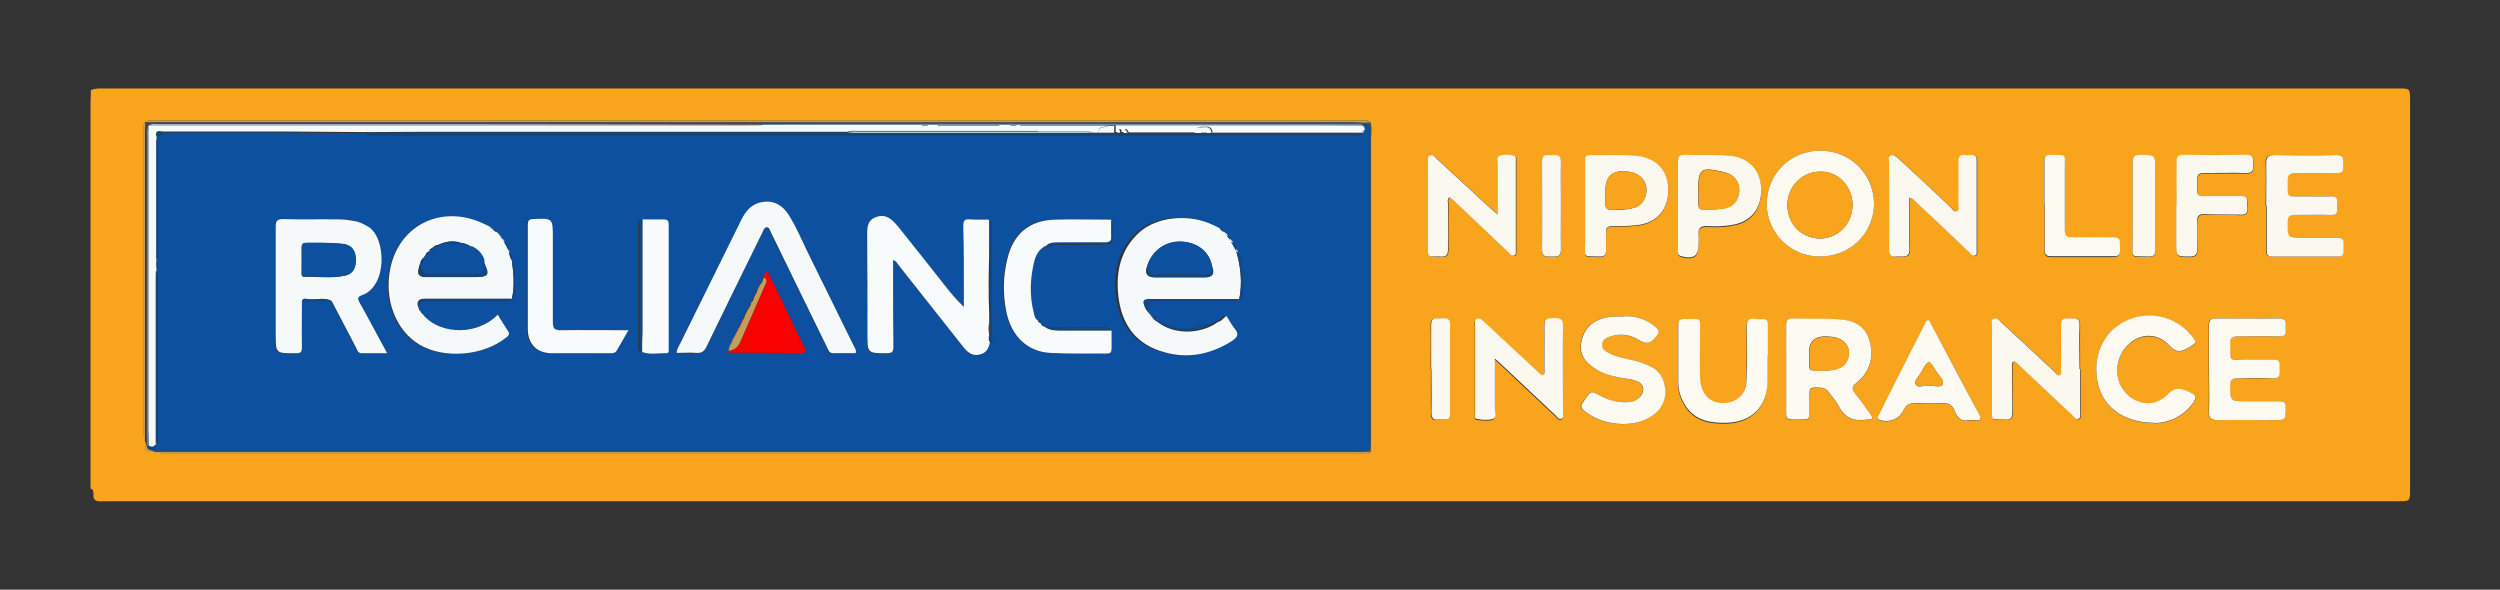 <?xml version="1.0" encoding="UTF-8"?><svg id="Layer_1" xmlns="http://www.w3.org/2000/svg" viewBox="0 0 84.79 20"><rect x="0" y="0" width="84.79" height="20" fill="#333333" stroke="none"/><defs><style>.cls-1{fill:#c49d5a;}.cls-1,.cls-2,.cls-3,.cls-4,.cls-5,.cls-6,.cls-7,.cls-8,.cls-9,.cls-10,.cls-11,.cls-12,.cls-13{stroke-width:0px;}.cls-2{fill:#f8fbfb;}.cls-3{fill:#acc9df;}.cls-4{fill:#fcfaf1;}.cls-5{fill:#104787;}.cls-6{fill:#fbf9ef;}.cls-7{fill:#f80101;}.cls-8{fill:#f5f9f9;}.cls-9{fill:#6c8eb3;}.cls-10{fill:#0e50a0;}.cls-11{fill:#345367;}.cls-12{fill:#f9a41d;}.cls-13{fill:#4a4843;}</style></defs><path class="cls-12" d="m3.07,16.58c0-.08,0-.16,0-.23,0-4.3,0-8.61,0-12.91.01,0,0-.12.01-.23,0-.05,0-.1,0-.15.14-.07.29-.06.44-.06,3.15,0,6.3,0,9.45,0,22.79,0,45.58,0,68.37,0,.4,0,.4,0,.4.4,0,4.4,0,8.79,0,13.19,0,.41,0,.41-.41.41-8.47,0-16.94,0-25.4,0-17.42,0-34.84,0-52.25,0-.08,0-.16,0-.24,0-.18.01-.29-.03-.27-.24,0-.07,0-.14-.07-.18Zm1.85-12.44c-.07.1-.05.22-.05.33,0,3.38,0,6.77,0,10.15q0,.76.75.76c13.57,0,27.15,0,40.72,0,.06,0,.13.02.14-.07,0-.1.02-.21.02-.31,0-3.44,0-6.89,0-10.33,0-.17.03-.35-.02-.52-.1-.11-.23-.06-.35-.06-13.64,0-27.29,0-40.93,0-.1,0-.19-.01-.28.04Zm55.66,8.38c0,.5,0,.99,0,1.49,0,.16.04.24.22.23.68-.02.54.09.56-.54,0-.05,0-.1,0-.16,0-.4,0-.4.41-.38.11,0,.18.04.24.13.11.16.26.31.35.49.2.42.54.52.97.46,0,0,.02,0,.03,0,.18,0,.17-.07.08-.18-.17-.22-.32-.46-.5-.67-.14-.16-.15-.26.04-.41.46-.37.59-.92.41-1.46-.19-.55-.63-.68-1.14-.69-.47-.02-.94,0-1.42-.02-.21,0-.25.07-.25.26.01.49,0,.97,0,1.46Zm-.66-5.63c-.01.97.78,1.79,1.76,1.81,1.03.02,1.86-.76,1.88-1.77.02-.98-.78-1.8-1.78-1.82-1.03-.02-1.84.76-1.86,1.78Zm16.94.09h0c0,.5,0,.99,0,1.49,0,.12,0,.23.17.23.76,0,1.52,0,2.28,0,.11,0,.16-.05.15-.16,0-.09,0-.17,0-.26.02-.17-.06-.23-.23-.22-.38,0-.75,0-1.13,0-.55,0-.54,0-.53-.55,0-.17.06-.23.23-.22.41,0,.82,0,1.23,0,.29,0,.2-.2.21-.34.01-.15.02-.3-.21-.29-.31.01-.61,0-.92,0-.62,0-.52.1-.54-.54,0-.18.05-.25.24-.24.45.01.91,0,1.36,0,.18,0,.31-.02.28-.25-.02-.17.07-.38-.26-.37-.68.02-1.36.02-2.05,0-.23,0-.31.06-.3.29.02.48,0,.96,0,1.43Zm-6.31,5.55c0-.5-.01-.99,0-1.49,0-.28-.16-.23-.33-.23-.16,0-.31-.02-.3.23.02.49,0,.99,0,1.49,0,.07.04.17-.05.21-.07.03-.12-.06-.16-.11-.61-.56-1.21-1.13-1.82-1.69-.07-.06-.13-.16-.24-.12-.12.05-.07.16-.07.25,0,.91,0,1.83,0,2.74,0,.51-.05.42.43.43.19,0,.26-.03.26-.24-.02-.5-.01-1.01-.01-1.51,0-.07-.03-.18.05-.21.08-.03.13.06.19.12.61.57,1.22,1.15,1.83,1.72.05.05.09.12.17.1.1-.03.07-.13.07-.2,0-.5,0-.99,0-1.49Zm-15.52-1.79c-.31-.01-.58,0-.83.11-.36.16-.55.46-.59.83-.04.36.15.61.44.8.27.18.58.27.9.33.19.03.38.06.56.12.23.08.28.32.12.51-.1.13-.24.19-.41.2-.34.02-.66-.06-.96-.22-.31-.16-.31-.17-.52.13-.03.04-.04.08-.07.11-.1.1-.06.18.04.26.55.48,1.53.62,2.17.27.37-.2.61-.5.59-.94-.01-.42-.21-.72-.62-.88-.18-.07-.36-.13-.55-.17-.26-.05-.52-.1-.75-.23-.12-.06-.24-.13-.22-.29.02-.16.14-.23.28-.27.34-.11.67-.05.96.12.27.17.43.11.6-.13.11-.14.09-.21-.03-.31-.33-.29-.71-.39-1.11-.36Zm19.88,1.78c0,.47.01.94,0,1.41-.01.25.06.33.31.32.63-.02,1.26,0,1.89,0,.41,0,.41,0,.4-.41,0-.17-.05-.23-.22-.23-.37,0-.73,0-1.1,0-.56,0-.55,0-.56-.54,0-.18.05-.24.24-.24.4.01.81,0,1.21,0,.27.01.23-.16.23-.33,0-.16.03-.32-.23-.31-.31.02-.61,0-.92,0-.62-.02-.51.11-.53-.54,0-.18.06-.24.24-.24.47,0,.95-.01,1.42,0,.26.01.22-.15.22-.3,0-.15.05-.32-.22-.31-.72.01-1.43.01-2.15,0-.19,0-.24.07-.23.25,0,.49,0,.97,0,1.46Zm-10.15-5.81c.14.02.19.11.26.17.6.57,1.2,1.14,1.81,1.71.05.05.1.12.17.09.08-.03.06-.12.06-.18,0-1.01,0-2.02,0-3.03,0-.3-.21-.18-.35-.2-.14-.02-.28-.03-.27.2.01.48,0,.96,0,1.43,0,.09.05.22-.04.27-.1.05-.16-.08-.23-.14-.59-.54-1.18-1.09-1.76-1.64-.07-.07-.15-.15-.25-.11-.12.04-.07.16-.07.25,0,.97,0,1.93,0,2.9,0,.22.06.3.28.28.19-.02.43.08.41-.28-.03-.56,0-1.13,0-1.72Zm-13.96.57c-.16-.15-.27-.24-.37-.33-.57-.53-1.14-1.05-1.71-1.58-.06-.05-.11-.12-.2-.09-.07.02-.07.09-.07.15,0,1.04,0,2.07,0,3.11,0,.12.05.17.17.17.09,0,.18,0,.26,0,.2.03.25-.07.25-.26-.01-.51,0-1.03,0-1.54,0-.07-.04-.16.06-.21.1.09.21.19.31.28.56.53,1.13,1.07,1.69,1.6.05.05.1.12.17.1.09-.02.07-.11.07-.18,0-1.02,0-2.04,0-3.05,0-.06.01-.14-.05-.16-.16-.04-.34-.05-.49,0-.12.04-.07.18-.07.28,0,.54,0,1.09,0,1.71Zm-.1,4.92c.1.09.15.13.19.17.62.59,1.24,1.17,1.87,1.76.05.05.1.14.19.1.08-.04.05-.12.05-.19,0-.98,0-1.97,0-2.95,0-.26-.13-.26-.32-.27-.22,0-.32.03-.31.28.02.49,0,.99,0,1.49,0,.06.03.13-.05.16-.05.02-.09-.03-.13-.07-.05-.04-.09-.08-.13-.12-.58-.54-1.16-1.08-1.74-1.62-.06-.06-.13-.13-.23-.1-.12.04-.07.15-.07.23,0,.99,0,1.98,0,2.97,0,.07-.03.19.06.2.18.02.38.05.54,0,.14-.04.06-.23.07-.35,0-.54,0-1.07,0-1.68Zm9.25-.12c0-.35,0-.7,0-1.04,0-.13-.05-.19-.18-.19-.07,0-.14,0-.21,0-.25-.04-.34.04-.33.3.02.61.01,1.22-.01,1.83-.02.44-.36.73-.81.72-.45-.01-.74-.32-.76-.86-.01-.5,0-1.01,0-1.51,0-.56.09-.47-.51-.48-.16,0-.23.05-.23.22,0,.64,0,1.29,0,1.93,0,.3.1.58.27.83.33.47.83.55,1.35.54.88-.02,1.4-.55,1.41-1.42,0-.29,0-.57,0-.86Zm13.13,2.28c.45-.01.97-.2,1.32-.71.11-.15.07-.23-.1-.32-.3-.14-.52-.22-.81.08-.4.41-1.02.34-1.4-.08-.41-.46-.37-1.19.09-1.63.41-.39,1-.4,1.4.03.21.23.36.23.61.09.33-.19.34-.18.09-.48-.52-.62-1.46-.8-2.2-.44-.77.38-1.14,1.24-.92,2.15.19.79.89,1.3,1.92,1.3Zm-16.17-7.38s0,0,0,0c0,.5,0,1.01,0,1.51,0,.09-.02.19.11.23.42.11.59,0,.59-.43,0-.09.01-.18,0-.26-.04-.28.08-.35.34-.33.3.02.6,0,.89-.06.59-.12.92-.59.89-1.24-.03-.6-.42-1.01-1.01-1.08-.53-.06-1.07-.02-1.6-.04-.18,0-.22.08-.21.24,0,.49,0,.97,0,1.46Zm-3.15,0c0,.42,0,.84,0,1.25,0,.56-.1.47.51.49.15,0,.2-.07.2-.21,0-.2,0-.4,0-.6,0-.16.05-.22.21-.22.3,0,.6,0,.89-.04.65-.09,1.02-.55,1.01-1.21-.01-.63-.4-1.06-1.04-1.13-.53-.06-1.07-.02-1.6-.03-.17,0-.18.09-.18.21,0,.5,0,.99,0,1.49Zm13.02,7.28c.1,0,.15,0,.2,0,.18.02.24-.02.14-.21-.54-1.01-1.08-2.03-1.62-3.04-.03-.05-.04-.13-.11-.14-.09,0-.1.09-.12.15-.33.64-.65,1.29-.98,1.93-.19.37-.38.74-.56,1.12-.03.05-.12.14.02.18.31.11.67-.02.81-.33.09-.19.21-.25.41-.24.3.01.6.02.89,0,.21-.01.35.05.43.25.09.24.24.41.49.32Zm7.04-7.28v1.28c0,.47,0,.46.46.46.18,0,.25-.06.25-.24,0-.31,0-.63,0-.94,0-.19.06-.26.25-.26.41.01.82,0,1.23.02.19,0,.24-.08.21-.23-.03-.15.13-.4-.21-.4-.31,0-.63,0-.94,0-.6,0-.54.12-.54-.56,0-.17.06-.22.23-.22.47,0,.94-.01,1.42,0,.29.01.24-.18.25-.34.01-.18-.02-.29-.25-.28-.7.02-1.4.01-2.1,0-.19,0-.26.05-.25.25.01.49,0,.97,0,1.46Zm-4.48-.02c0,.51,0,1.03,0,1.54,0,.16.05.22.21.22.71,0,1.41,0,2.12,0,.26,0,.22-.16.22-.31,0-.15.06-.34-.23-.33-.46.02-.93,0-1.39,0-.2,0-.26-.06-.25-.25,0-.69,0-1.39,0-2.08,0-.54.08-.46-.47-.47-.18,0-.22.06-.22.23,0,.49,0,.97,0,1.46Zm3.76.05c0-.41,0-.82,0-1.23,0-.51,0-.5-.51-.51-.21,0-.27.06-.26.27,0,.89,0,1.77,0,2.66,0,.6-.1.5.53.52.19,0,.24-.07.24-.24,0-.49,0-.97,0-1.46Zm-20.16,0h0c0-.49-.01-.99,0-1.48,0-.21-.07-.29-.27-.26-.05,0-.11,0-.16,0-.16-.02-.21.05-.21.21,0,1,.01,2,0,2.99,0,.27.15.24.32.24.17,0,.33.03.32-.24-.02-.49,0-.97,0-1.46Zm-4.41,5.52c0,.49,0,.99,0,1.48,0,.18.05.26.24.23.06,0,.12,0,.18,0,.16.02.21-.04.21-.2,0-1.01,0-2.01,0-3.02,0-.28-.19-.21-.35-.21-.15,0-.3-.03-.29.21.01.5,0,1.01,0,1.51Z"/><path class="cls-4" d="m60.58,12.52c0-.49,0-.97,0-1.46,0-.19.04-.27.25-.26.47.02.94,0,1.42.02.51.02.96.14,1.14.69.18.54.05,1.09-.41,1.46-.19.15-.18.24-.04.41.18.21.33.45.5.67.08.11.1.19-.08.18,0,0-.02,0-.03,0-.43.07-.76-.04-.97-.46-.09-.18-.23-.32-.35-.49-.06-.09-.14-.12-.24-.13-.41-.02-.41-.03-.41.38,0,.05,0,.1,0,.16-.02.63.12.52-.56.54-.18,0-.22-.07-.22-.23,0-.5,0-.99,0-1.49Zm.78-.54c0,.14,0,.28,0,.42,0,.08.01.16.12.16.3,0,.61.04.9-.08.33-.13.44-.6.2-.85-.16-.17-.37-.21-.6-.22q-.63-.04-.63.57Z"/><path class="cls-4" d="m59.92,6.89c.02-1.02.83-1.8,1.86-1.78,1,.02,1.79.83,1.78,1.82-.02,1.01-.84,1.79-1.88,1.77-.98-.02-1.77-.83-1.76-1.81Zm2.91.07c0-.63-.47-1.14-1.08-1.14-.63,0-1.12.49-1.13,1.13,0,.64.48,1.14,1.11,1.14.61,0,1.09-.5,1.1-1.13Z"/><path class="cls-6" d="m76.86,6.98c0-.48.01-.96,0-1.43,0-.23.07-.29.3-.29.68.01,1.36.02,2.05,0,.34-.01.24.2.26.37.03.23-.1.25-.28.25-.45,0-.91,0-1.36,0-.19,0-.24.06-.24.24.01.64-.08.53.54.54.31,0,.61.01.92,0,.24-.01.23.14.21.29-.01.15.08.35-.21.34-.41-.01-.82,0-1.23,0-.17,0-.23.06-.23.22-.01.55-.02.55.53.55.38,0,.75,0,1.13,0,.17,0,.25.05.23.22,0,.09,0,.17,0,.26,0,.11-.05.16-.15.16-.76,0-1.52,0-2.28,0-.17,0-.17-.11-.17-.23,0-.5,0-.99,0-1.49h0Z"/><path class="cls-6" d="m70.55,12.52c0,.5,0,.99,0,1.49,0,.07.03.17-.07.2-.08.02-.12-.05-.17-.1-.61-.57-1.22-1.15-1.83-1.72-.06-.05-.11-.15-.19-.12-.08.03-.05.14-.05.21,0,.5,0,1.01.01,1.51,0,.21-.07.25-.26.24-.48-.02-.43.07-.43-.43,0-.91,0-1.83,0-2.74,0-.09-.05-.21.07-.25.11-.04.18.05.24.12.61.56,1.21,1.13,1.82,1.69.05.05.09.13.16.11.09-.03.05-.14.05-.21,0-.5.01-.99,0-1.49,0-.25.14-.23.3-.23.16,0,.34-.04.33.23-.02.49,0,.99,0,1.49Z"/><path class="cls-4" d="m55.04,10.73c.4-.03.78.08,1.11.36.12.11.14.17.03.31-.18.24-.33.3-.6.13-.29-.18-.62-.23-.96-.12-.14.04-.27.11-.28.27-.02.16.11.23.22.29.23.13.49.17.75.23.19.04.37.1.55.17.41.16.6.46.62.88.02.44-.23.75-.59.94-.64.34-1.62.21-2.17-.27-.09-.08-.13-.15-.04-.26.03-.03.05-.07.07-.11.21-.3.21-.29.52-.13.3.16.62.24.96.22.17-.01.31-.08.41-.2.16-.19.11-.43-.12-.51-.18-.07-.37-.09-.56-.12-.32-.06-.63-.14-.9-.33-.29-.19-.48-.44-.44-.8.05-.38.23-.67.59-.83.25-.11.53-.12.83-.11Z"/><path class="cls-4" d="m74.92,12.51c0-.49,0-.97,0-1.46,0-.17.04-.25.23-.25.72,0,1.43.01,2.15,0,.26,0,.22.16.22.31,0,.15.04.31-.22.3-.47-.02-.94,0-1.42,0-.18,0-.25.06-.24.24.02.66-.09.53.53.54.31,0,.61.01.92,0,.26-.01.23.15.23.31,0,.16.04.34-.23.33-.4-.02-.8,0-1.21,0-.18,0-.24.06-.24.24,0,.54,0,.54.56.54.37,0,.73,0,1.1,0,.18,0,.22.06.22.23,0,.41,0,.41-.4.41-.63,0-1.26-.01-1.89,0-.26,0-.32-.08-.31-.32.02-.47,0-.94,0-1.41Z"/><path class="cls-6" d="m64.76,6.7c0,.59-.02,1.15,0,1.72.02.36-.22.26-.41.28-.22.03-.28-.06-.28-.28.01-.97,0-1.93,0-2.9,0-.09-.05-.21.07-.25.1-.03.18.05.25.11.59.55,1.17,1.09,1.76,1.64.06.06.12.19.23.14.09-.05.04-.17.04-.27,0-.48.01-.96,0-1.43,0-.22.13-.22.27-.2.14.02.36-.1.35.2,0,1.01,0,2.02,0,3.03,0,.07.02.15-.06.18-.08.03-.13-.05-.17-.09-.6-.57-1.2-1.14-1.81-1.71-.07-.06-.12-.15-.26-.17Z"/><path class="cls-6" d="m50.8,7.27c0-.62,0-1.17,0-1.71,0-.1-.05-.24.07-.28.16-.05.33-.04.49,0,.07.02.05.1.05.16,0,1.02,0,2.04,0,3.05,0,.07.02.16-.07.18-.07.02-.13-.05-.17-.1-.56-.53-1.13-1.07-1.69-1.6-.1-.1-.2-.19-.31-.28-.1.06-.06.14-.06.21,0,.51,0,1.03,0,1.54,0,.19-.04.28-.25.26-.09-.01-.17,0-.26,0-.12,0-.17-.04-.17-.17,0-1.04,0-2.07,0-3.11,0-.06,0-.13.07-.15.09-.03.15.03.2.09.57.53,1.14,1.05,1.71,1.58.1.09.21.19.37.33Z"/><path class="cls-6" d="m50.7,12.18c0,.6,0,1.14,0,1.68,0,.12.07.31-.07.35-.17.05-.36.03-.54,0-.1-.01-.06-.13-.06-.2,0-.99,0-1.98,0-2.97,0-.08-.04-.19.07-.23.1-.03.16.04.23.1.58.54,1.16,1.08,1.74,1.62.04.04.09.08.13.12.04.03.08.09.13.07.07-.03.05-.1.05-.16,0-.5.01-.99,0-1.49,0-.25.09-.29.31-.28.2,0,.33,0,.32.27-.01.98,0,1.97,0,2.95,0,.07.03.15-.05.19-.09.05-.14-.05-.19-.1-.62-.58-1.24-1.17-1.87-1.76-.04-.04-.09-.08-.19-.17Z"/><path class="cls-4" d="m59.95,12.06c0,.29,0,.57,0,.86-.01.87-.53,1.4-1.41,1.42-.52.01-1.02-.07-1.35-.54-.17-.25-.27-.53-.27-.83,0-.64,0-1.29,0-1.93,0-.18.07-.23.23-.22.6.01.5-.08.51.48,0,.5-.01,1.01,0,1.51.02.53.3.85.76.86.44.01.79-.27.81-.72.03-.61.03-1.22.01-1.83,0-.26.08-.35.33-.3.07.01.14.01.21,0,.13,0,.18.06.18.19,0,.35,0,.7,0,1.04Z"/><path class="cls-4" d="m73.08,14.34c-1.03,0-1.73-.51-1.92-1.3-.22-.91.15-1.77.92-2.15.74-.37,1.68-.18,2.2.44.25.29.24.29-.09.48-.25.14-.4.14-.61-.09-.4-.44-.99-.43-1.4-.03-.46.44-.5,1.17-.09,1.63.38.42,1,.49,1.4.08.29-.31.52-.23.81-.08.17.08.2.16.1.32-.36.51-.87.7-1.32.71Z"/><path class="cls-6" d="m56.91,6.95c0-.49,0-.97,0-1.46,0-.16.03-.24.21-.24.53.02,1.07-.02,1.6.04.59.07.98.48,1.01,1.08.03.65-.3,1.11-.89,1.24-.29.06-.59.08-.89.06-.26-.02-.38.05-.34.33.01.08,0,.17,0,.26,0,.43-.17.54-.59.43-.14-.04-.11-.14-.11-.23,0-.5,0-1.01,0-1.51,0,0,0,0,0,0Zm.69-.5c0,.16,0,.31,0,.47,0,.11.03.19.16.19.26,0,.53,0,.78-.06.24-.06.39-.23.43-.47.07-.36-.12-.65-.49-.74-.79-.19-.88-.13-.89.61Z"/><path class="cls-6" d="m53.76,6.96c0-.5,0-.99,0-1.49,0-.13,0-.22.18-.21.53.01,1.07-.03,1.6.03.65.08,1.03.5,1.04,1.13.01.67-.36,1.12-1.01,1.21-.29.04-.59.04-.89.04-.16,0-.22.06-.21.22,0,.2,0,.4,0,.6,0,.14-.04.21-.2.21-.61-.02-.51.07-.51-.49,0-.42,0-.84,0-1.25Zm.69-.53c0,.17,0,.33,0,.5,0,.13.06.19.19.19.25,0,.49,0,.73-.06.19-.04.33-.15.41-.33.18-.42-.04-.82-.5-.9q-.82-.14-.83.6Z"/><path class="cls-4" d="m66.78,14.24c-.25.09-.4-.08-.49-.32-.08-.2-.22-.26-.43-.25-.3.02-.59.01-.89,0-.2,0-.32.05-.41.24-.14.31-.5.44-.81.33-.14-.05-.05-.13-.02-.18.18-.38.37-.75.56-1.12.33-.65.65-1.29.98-1.93.03-.06.04-.15.12-.15.07,0,.08.08.11.14.54,1.01,1.07,2.03,1.62,3.04.1.19.04.23-.14.21-.05,0-.1,0-.2,0Zm-1.4-1.15s.04,0,.05,0c.16-.03.38.08.46-.06.06-.12-.12-.27-.2-.4-.27-.45-.28-.45-.54.01-.07.13-.25.28-.17.41.06.11.28.02.4.04Z"/><path class="cls-6" d="m73.82,6.96c0-.49,0-.97,0-1.46,0-.2.06-.25.25-.25.7.01,1.4.01,2.1,0,.23,0,.26.1.25.28,0,.17.04.35-.25.34-.47-.02-.94,0-1.42,0-.17,0-.23.05-.23.22,0,.68-.06.55.54.56.31,0,.63,0,.94,0,.33,0,.18.25.21.4.03.15-.02.24-.21.23-.41-.01-.82,0-1.23-.02-.19,0-.26.06-.25.26.01.31,0,.63,0,.94,0,.18-.07.24-.25.24-.46,0-.46,0-.46-.46,0-.43,0-.85,0-1.28Z"/><path class="cls-4" d="m69.34,6.94c0-.49,0-.97,0-1.46,0-.16.04-.23.22-.23.55.02.47-.07.47.47,0,.69,0,1.39,0,2.08,0,.19.06.26.25.25.46-.01.93,0,1.39,0,.29-.01.22.17.23.33,0,.16.04.32-.22.31-.71,0-1.41,0-2.12,0-.16,0-.21-.06-.21-.22,0-.51,0-1.03,0-1.54Z"/><path class="cls-11" d="m46.48,4.16c.05.17.02.35.02.52,0,3.44,0,6.89,0,10.33,0,.1-.01.21-.02.31-.17,0-.35.01-.52.01-13.45,0-26.9,0-40.34,0-.16,0-.32,0-.47,0-.17,0-.25-.05-.21-.22.01,0,.03,0,.04,0,0,.14.1.18.22.16.1,0,.19,0,.29,0,13.44,0,26.88,0,40.33,0,.72,0,.63.11.63-.62,0-3.26,0-6.53,0-9.79,0-.16,0-.31,0-.47,0-.15-.07-.21-.22-.14-.01,0-.02,0-.03,0,0-.01-.01-.03-.02-.04,0-.01,0-.03,0-.04.1,0,.19,0,.29,0Z"/><path class="cls-1" d="m4.93,15.11c-.04.18.04.23.21.22.16,0,.31,0,.47,0,13.45,0,26.9,0,40.34,0,.17,0,.35,0,.52-.01-.01.09-.08.07-.14.07-13.57,0-27.15,0-40.72,0q-.75,0-.75-.76c0-3.38,0-6.77,0-10.15,0-.11-.02-.23.05-.33,0,0,.02.02.02.02,0,.1-.01.19-.01.29,0,1.54,0,3.08,0,4.62,0,2.02,0,4.03,0,6.05Z"/><path class="cls-6" d="m73.1,7c0,.49,0,.97,0,1.46,0,.18-.05.25-.24.24-.63-.02-.53.08-.53-.52,0-.89,0-1.78,0-2.66,0-.2.05-.27.26-.27.51.01.51,0,.51.51,0,.41,0,.82,0,1.23Z"/><path class="cls-6" d="m52.94,7c0,.49-.01.97,0,1.46,0,.27-.15.24-.32.24-.17,0-.32.03-.32-.24.01-1,0-2,0-2.99,0-.16.05-.23.21-.21.05,0,.11,0,.16,0,.2-.03.28.05.27.26-.01.49,0,.99,0,1.48h0Z"/><path class="cls-6" d="m48.54,12.52c0-.5,0-1.01,0-1.51,0-.24.14-.21.29-.21.15,0,.35-.07.35.21,0,1.01,0,2.01,0,3.02,0,.16-.06.22-.21.2-.06,0-.12,0-.18,0-.18.02-.24-.05-.24-.23.01-.49,0-.99,0-1.48Z"/><path class="cls-1" d="m46.48,4.16c-.1,0-.19,0-.29,0-.12,0-.24-.01-.37-.01-3.87,0-7.73,0-11.6,0-9.76,0-19.52,0-29.29,0,0,0-.02-.02-.02-.02.09-.05.19-.04.28-.04,13.64,0,27.29,0,40.93,0,.12,0,.25-.05.35.06Z"/><path class="cls-12" d="m61.36,11.99q0-.61.63-.57c.22.01.44.05.6.22.24.25.12.72-.2.85-.29.12-.6.08-.9.08-.11,0-.12-.08-.12-.16,0-.14,0-.28,0-.42Z"/><path class="cls-12" d="m62.83,6.96c0,.63-.49,1.13-1.1,1.13-.63,0-1.12-.5-1.11-1.14,0-.64.5-1.14,1.13-1.13.61,0,1.09.51,1.08,1.14Z"/><path class="cls-12" d="m57.6,6.46c.01-.74.09-.8.89-.61.37.09.56.38.49.74-.05.24-.19.41-.43.47-.26.06-.52.06-.78.06-.13,0-.16-.08-.16-.19,0-.16,0-.31,0-.47Z"/><path class="cls-12" d="m54.45,6.43q0-.74.83-.6c.46.08.67.47.5.9-.08.19-.21.3-.41.33-.24.05-.49.05-.73.06-.13,0-.19-.05-.19-.19,0-.17,0-.33,0-.5Z"/><path class="cls-12" d="m65.38,13.09c-.12-.02-.34.07-.4-.04-.08-.13.1-.27.17-.41.27-.47.27-.47.54-.01.08.13.26.28.2.4-.08.14-.3.03-.46.06,0,0-.02,0-.05,0Z"/><path class="cls-10" d="m46.23,4.26c.15-.07.22-.01.22.14,0,.16,0,.31,0,.47,0,3.26,0,6.53,0,9.79,0,.73.1.62-.63.62-13.44,0-26.88,0-40.33,0-.1,0-.19,0-.29,0,.05-.05.1-.11.08-.19h0c.09-.08.08-.2.08-.31,0-1.77,0-3.53,0-5.3,0-.1.02-.21-.05-.3-.02-.12-.02-.24,0-.36.07-.08.05-.18.05-.28,0-1.17,0-2.35,0-3.52,0-.09.01-.19-.05-.28,0-.03,0-.07,0-.1.09-.02.17-.04.21-.14,1.34,0,2.69,0,4.03,0,.94,0,1.89.01,2.83.02.09.09.21.07.32.07,11.08,0,22.16,0,33.24,0,.1,0,.21.02.3-.06,0-.01,0-.03,0-.04,0-.02.02-.04.03-.06.01-.01.02-.02,0-.04.02-.05-.03-.08-.05-.12Zm-7.21,6.44h.01s-.04-.04-.06-.06h.01s0,.01,0,.01l-.06-.07h0q-.04-.37.35-.37c.81,0,1.62,0,2.44,0,.11,0,.23.03.32-.07h-.01c.1,0,.12-.08.12-.16,0-.29.02-.57-.01-.85-.02-.2-.02-.44-.21-.59h0c0-.15,0-.29-.18-.34h.01s-.04-.04-.05-.07h0c0-.08-.03-.13-.12-.14h.01s-.04-.04-.06-.06h.01s0,.01,0,.01c-.02-.02-.04-.05-.06-.07h0c0-.09-.06-.11-.14-.11h0s-.06-.04-.09-.05c-.06-.03-.12-.06-.19-.09-.81-.4-1.91-.29-2.51.26-.63.58-.79,1.33-.7,2.15.1.89.53,1.57,1.41,1.86.86.29,1.69.15,2.45-.34.17-.11.25-.22.09-.41-.11-.13-.19-.29-.28-.43-.11.05-.16.16-.27.19-.05,0-.1.03-.13.08h.01c-.14-.02-.25.04-.37.08-.39.14-.78.14-1.16-.02-.13-.05-.24-.14-.39-.13h0c0-.11-.05-.17-.17-.14h0s-.04-.04-.07-.06Zm-3.76.24h0s-.04-.05-.07-.07c-.1-.06-.12-.17-.14-.26-.15-.58-.12-1.17.02-1.75.05-.22.17-.42.4-.52.14.07.26-.04.4-.04.54,0,1.08,0,1.62-.01.12,0,.27,0,.25-.15-.03-.23.04-.47-.07-.69-.64,0-1.28-.01-1.92,0-.87.03-1.4.47-1.6,1.31-.15.6-.16,1.21-.04,1.81.17.84.72,1.36,1.5,1.4.63.03,1.26,0,1.89.02.14,0,.18-.05.18-.18,0-.2,0-.4,0-.6-.03-.08-.09-.1-.16-.1-.7,0-1.41.02-2.11-.04h.01s-.06-.06-.11-.06h0s-.04-.03-.06-.05Zm-18.34-2.96h.01s0,.01,0,.01c-.02-.02-.04-.05-.06-.07h.01s0,.01,0,.01c-.02-.02-.04-.04-.07-.07h0c0-.07-.04-.1-.12-.08h0s-.05-.07-.1-.08c-.07-.03-.14-.07-.21-.1-1.4-.67-2.85.02-3.17,1.5-.22,1.05.17,2.1.97,2.59.82.5,2.17.4,2.94-.22.08-.06.16-.11.08-.23-.12-.18-.23-.37-.35-.56-.06.06-.11.1-.15.14-.72.58-1.89.49-2.41-.17,0-.05-.03-.09-.08-.11,0,0,0,0,0,0,.02-.05,0-.09-.05-.11h0c.02-.18.12-.23.3-.23.85,0,1.7,0,2.56,0,.11,0,.23.03.32-.07h-.01c.12-.01.12-.1.12-.19,0-.16,0-.33,0-.49,0-.21.05-.43-.12-.62h0c.01-.12.02-.24-.1-.31h0c0-.16,0-.3-.18-.35h.01s-.04-.04-.05-.07h0s-.03-.07-.08-.09h.01s-.04-.03-.06-.06Zm7.99,3.43v.02s-.01.01-.01.01c-.01.02-.02.05-.04.07,0,.02-.01.03-.02.05-.01.03-.02.06-.03.08,0,.01,0,.02-.02.02-.01.03-.03.06-.04.09h0s-.03.07-.04.1c0,0-.01.01-.01.02,0,.01,0,.02.01.04h0s0,.03,0,.04c.01.01.03.01.05.01.78,0,1.55,0,2.33.02.25,0,.25-.07.16-.26-.25-.5-.48-1-.72-1.5-.16-.34-.33-.68-.5-1.02-.11.06-.11.14-.13.21-.02,0-.03.01-.03.03,0,.01-.01.02-.02.03,0,.03-.01.05-.02.08l-.2.38s-.03.04-.04.06v.02s-.01.01-.01.01l-.04.07v.02s-.01.01-.01.01c0,.03-.02.05-.02.08-.03.05-.06.09-.08.14-.02.03-.03.06-.05.09h0s-.03.05-.05.08c0,.02-.01.03-.02.05-.01.03-.02.06-.03.08,0,.01,0,.02-.02.02-.01.04-.02.08-.04.13-.04.08-.08.15-.12.23,0,.02-.02.05-.03.07-.03.05-.05.09-.08.14-.01.02-.02.04-.04.06,0,.02,0,.03-.02.04-.01.02-.03.05-.04.07Zm-3.16.53c.27.1.55.03.82.04.1,0,.08-.09.08-.16,0-1.4,0-2.81,0-4.21,0-.15-.06-.17-.19-.17-.24,0-.47,0-.71,0-.13.05-.1.17-.1.27,0,1.32,0,2.64,0,3.97,0,.09-.03.2.08.26Zm-10.52-1.73c.28.53.55,1.06.83,1.59.04.08.06.18.19.18.27,0,.55,0,.86,0-.32-.6-.62-1.15-.93-1.71-.07-.13-.09-.2.08-.26.88-.31.8-1.98.21-2.32-.14-.08-.29-.17-.45-.19-.18-.03-.36-.05-.55-.06-.63,0-1.26,0-1.89-.01-.22,0-.25.07-.25.27,0,1.21,0,2.42,0,3.62,0,.68,0,.67.69.66.17,0,.2-.06.2-.21,0-.52,0-1.04,0-1.56.33,0,.67,0,1,0Zm22.31-2.76c-.22,0-.44,0-.65,0-.19-.02-.23.06-.23.23.01.82.01,1.63.02,2.45,0,.1,0,.2,0,.29-.26-.25-.47-.5-.67-.76-.49-.61-.98-1.23-1.46-1.84-.07-.08-.13-.16-.2-.24-.22-.24-.42-.3-.67-.2-.26.1-.28.33-.28.56,0,1.13,0,2.26.01,3.39,0,.67,0,.66.66.66.17,0,.22-.05.22-.22,0-.79,0-1.58-.01-2.37,0-.19,0-.37,0-.57.12.04.15.13.2.19.73.92,1.46,1.84,2.19,2.77.14.17.29.31.53.25.24-.05.33-.23.37-.45.13.15.06-.03.06-.04,0-1.29,0-2.58,0-3.87,0-.09,0-.18-.09-.23Zm-4.53,4.54c.03-.09-.02-.14-.04-.19-.53-1.07-1.05-2.14-1.58-3.21-.21-.43-.39-.87-.65-1.28-.2-.32-.49-.49-.88-.44-.35.05-.57.28-.72.59-.69,1.4-1.38,2.79-2.07,4.19-.05.1-.13.2-.13.34.23,0,.45-.01.67,0,.17.01.26-.05.34-.21.62-1.28,1.25-2.56,1.88-3.84.04-.08.05-.21.17-.21.09,0,.11.13.15.2.03.05.05.09.07.14.61,1.24,1.21,2.48,1.82,3.73.04.09.07.2.21.2.26,0,.52,0,.77,0Zm-7.71-.79c-.8,0-1.56,0-2.31,0-.2,0-.27-.04-.27-.26.01-.96,0-1.91,0-2.87,0-.67,0-.67-.68-.64-.15,0-.17.06-.17.19,0,1.18,0,2.36,0,3.55,0,.5.3.8.8.81.67.01,1.35,0,2.02,0,.1,0,.16-.02.21-.11.12-.21.24-.42.39-.68Z"/><path class="cls-13" d="m4.94,4.16c9.76,0,19.52,0,29.29,0,3.87,0,7.73,0,11.6,0,.12,0,.24,0,.37.01,0,.01,0,.03,0,.04-6.05,0-12.1,0-18.16,0-.72,0-1.43,0-2.15.01-6.85,0-13.71-.01-20.56-.02-.08,0-.18-.03-.24.05-.01,0-.03.02-.03.03-.08.11-.05.24-.05.35,0,2.16,0,4.33,0,6.49,0,1.32,0,2.64,0,3.96v.02s-.04,0-.06,0c0-2.02,0-4.03,0-6.05,0-1.54,0-3.08,0-4.62,0-.1,0-.19.01-.29Z"/><path class="cls-9" d="m25.87,4.21c.72,0,1.43-.01,2.15-.01,6.05,0,12.1,0,18.16,0,0,.01,0,.03.01.04,0,0,0,.02,0,.02-1.03,0-2.06-.01-3.09-.01-1.77,0-3.54,0-5.31,0-.07,0-.14,0-.21,0-1,0-1.99,0-2.99,0-.04,0-.07,0-.11,0h-.21c-.12,0-.25,0-.37,0-.7,0-1.4,0-2.1,0-.11,0-.21,0-.32,0-.07,0-.14,0-.21,0-.1,0-.21,0-.31,0-1.7,0-3.39,0-5.09,0,0-.01,0-.02,0-.03Z"/><path class="cls-5" d="m5.28,15.08c.02.08-.03.14-.08.19-.12.02-.21-.02-.22-.16,0,0,.01-.02.01-.02.02,0,.04.01.06.02.09.07.16.04.23-.03Z"/><path class="cls-8" d="m46.23,4.26s.07.07.05.12c-.03-.03-.06-.07-.09-.1,0,0,0-.02,0-.02.01,0,.02,0,.03,0Z"/><path class="cls-8" d="m17.26,8.52s0,.01,0,.01c.02.11.04.21.1.3,0,0,0,0,0,0,.06.43.1.87,0,1.3,0,0,.01,0,.01,0-.99,0-1.98,0-2.97,0q-.31,0-.21.29s0,0,0,0c.02.04.03.07.05.11,0,0,0,0,0,0,.03.04.06.07.08.11.52.67,1.69.75,2.41.17.05-.04.09-.08.15-.14.12.19.23.38.35.56.08.12,0,.17-.08.23-.77.62-2.12.72-2.94.22-.8-.49-1.19-1.54-.97-2.59.31-1.48,1.77-2.17,3.17-1.5.07.03.14.07.21.1.03.03.07.05.1.08,0,0,0,0,0,0,.04.03.08.06.12.1,0,0,0-.01,0-.01.02.02.04.04.07.07h0s-.01-.01-.01-.01c.02.02.04.05.06.07h0s-.01-.01-.01-.01c.02.02.04.04.06.07,0,0-.01-.01-.01-.01.03.03.05.07.08.1,0,0,0,0,0,0,.02.03.04.05.05.08,0,0-.01,0-.01,0,.06.11.12.22.18.34Zm-2.67-.04s-.04.04-.06.06h0c-.05.01-.08.05-.1.11h0s-.05.07-.07.1h0c-.07.05-.1.12-.11.21-.04.03-.04.06-.04.11q-.12.33.22.33c.53,0,1.06,0,1.59,0,.57,0,.59-.04.34-.57-.07-.21-.2-.35-.4-.45-.08-.08-.18-.12-.29-.12h0c-.28-.11-.55-.08-.82.05h0c-.06,0-.11.02-.15.07h0s-.05.03-.07.05h.01s0-.02,0-.02c-.03.03-.07.05-.1.08h0Z"/><path class="cls-8" d="m41.93,8.53s0,0,0,0c.16.53.21,1.07.1,1.62,0,0,.01,0,.01,0-1,0-1.99,0-2.99,0-.29,0-.32.04-.2.31.02.05.06.08.09.13,0,0,0,0,0,0,.02.02.04.05.06.07h0s-.01-.01-.01-.01c.02.02.04.05.06.07,0,0-.01,0-.01,0,.02.02.04.04.07.06,0,0,0,0,0,0,.04.06.1.12.17.15,0,0,0,0,0,0,.51.4,1.32.42,1.93.06,0,0-.01,0-.01,0,.04-.03.08-.05.13-.08.11-.02.16-.13.27-.19.09.14.17.3.28.43.16.19.08.29-.09.41-.77.49-1.59.63-2.45.34-.88-.29-1.31-.97-1.41-1.86-.09-.81.07-1.57.7-2.15.6-.55,1.71-.65,2.51-.26.06.03.12.06.19.09.03.02.06.04.09.06,0,0,0,0,0,0,.05.04.1.08.14.12,0,0,0-.01,0-.01.02.02.04.05.06.07h0s-.01-.01-.01-.01c.02.02.04.05.06.07,0,0-.01,0-.01,0,.04.05.08.1.12.15,0,0,0-.01,0-.01.02.03.04.05.05.08,0,0-.01,0-.01,0,.06.11.12.22.18.33Zm-.82.5c-.09-.48-.48-.8-1.02-.83-.54-.04-1.01.29-1.18.82q-.14.39.26.39c.57,0,1.14,0,1.7,0q.38,0,.24-.37Z"/><path class="cls-2" d="m33.58,11.58c-.04.22-.12.4-.37.45-.24.05-.39-.08-.53-.25-.73-.92-1.46-1.85-2.19-2.77-.05-.06-.08-.15-.2-.19,0,.2,0,.38,0,.57,0,.79,0,1.58.01,2.37,0,.17-.04.22-.22.22-.66,0-.66,0-.66-.66,0-1.13,0-2.26-.01-3.39,0-.23.02-.46.28-.56.25-.1.45-.04.67.2.07.08.14.16.2.24.49.61.98,1.23,1.46,1.84.2.26.41.51.67.76,0-.1,0-.2,0-.29,0-.82,0-1.63-.02-2.45,0-.18.04-.25.23-.23.22.02.44,0,.65.01,0,.3,0,.6,0,.89-.01.01-.01.03,0,.04,0,.06,0,.11,0,.17-.01.01-.01.03,0,.04-.02.68-.03,1.37,0,2.05,0,.03,0,.06,0,.08,0,.08,0,.15,0,.23-.03.13-.03.26,0,.4-.02.08-.02.16,0,.24Z"/><path class="cls-8" d="m10.24,10.21c0,.52-.01,1.04,0,1.56,0,.16-.03.21-.2.21-.69,0-.69.02-.69-.66,0-1.21,0-2.42,0-3.62,0-.19.03-.27.25-.27.63.02,1.26,0,1.89.01.18,0,.37.03.55.06.17.03.31.11.45.19.6.35.67,2.01-.21,2.32-.17.06-.15.13-.08.26.31.55.6,1.11.93,1.71-.31,0-.59,0-.86,0-.13,0-.15-.1-.19-.18-.28-.53-.55-1.06-.83-1.59-.25-.14-.52-.03-.78-.06-.07,0-.18-.06-.22.06Zm.7-1.98s0,0,0,.01c-.17,0-.35,0-.52,0-.13,0-.19.02-.19.17.01.28,0,.56,0,.83,0,.07-.01.15.09.15.46-.01.93.06,1.39-.04.26-.06.37-.26.36-.56-.01-.3-.15-.47-.42-.51-.23-.03-.47-.03-.71-.04Z"/><path class="cls-8" d="m5.28,15.08c-.07.07-.14.1-.23.03,0-.18-.02-.36-.02-.55,0-3.43,0-6.85,0-10.28,0-.01.02-.03.03-.03.09,0,.17,0,.26,0,6.67,0,13.34,0,20,0,.18,0,.37,0,.55-.01,1.7,0,3.39,0,5.09,0,.1,0,.21,0,.31,0,.07.13.14.13.21,0,.11,0,.21,0,.32,0,.04.1.13.1.22.1.55,0,1.11,0,1.66,0,.09,0,.18,0,.22-.1.12,0,.25,0,.37,0,.07.13.14.13.21,0,.04,0,.07,0,.11,0,.07.15.21.08.32.1.11.02.25-.05.31.1-2.05,0-4.1,0-6.15,0-.1,0-.21-.02-.31.03-3.21,0-6.41,0-9.62,0-1.15,0-2.31,0-3.46,0-1.1,0-2.2,0-3.3.01-.94,0-1.89-.02-2.83-.02-1.34,0-2.69,0-4.03,0-.1,0-.25-.07-.21.14,0,.03,0,.07,0,.1,0,1.36,0,2.72,0,4.08-.02.12-.02.24,0,.36,0,.1-.01.21-.01.31,0,1.87,0,3.74,0,5.61h0Z"/><path class="cls-8" d="m29.03,11.98c-.25,0-.51,0-.77,0-.14,0-.17-.11-.21-.2-.61-1.24-1.21-2.48-1.82-3.73-.02-.05-.05-.09-.07-.14-.04-.07-.06-.2-.15-.2-.11,0-.12.13-.17.21-.63,1.28-1.26,2.56-1.88,3.84-.08.16-.16.22-.34.21-.22-.02-.44,0-.67,0,0-.14.08-.23.13-.34.69-1.4,1.38-2.79,2.07-4.19.15-.3.36-.54.72-.59.39-.06.68.12.88.44.26.41.44.85.65,1.28.53,1.07,1.05,2.14,1.58,3.21.03.05.07.1.04.19Z"/><path class="cls-2" d="m35.48,8.33c-.22.1-.34.3-.4.52-.14.58-.17,1.17-.02,1.75.02.1.04.21.14.27,0,.04.03.07.07.08,0,0,0,0,0,0,.02.02.04.04.06.06,0,0,0,0,0,0,.02.05.06.06.11.07,0,0-.01,0-.01,0,.18.14.39.13.6.13.56,0,1.12,0,1.67,0,0,.2,0,.4,0,.6,0,.13-.03.19-.18.18-.63,0-1.26.01-1.89-.02-.78-.04-1.33-.56-1.5-1.4-.12-.61-.11-1.21.04-1.81.21-.84.74-1.28,1.6-1.31.64-.02,1.28,0,1.92,0,0,.18,0,.37,0,.55.01.18-.04.24-.23.24-.52-.01-1.05,0-1.57,0-.15,0-.3,0-.42.11Z"/><path class="cls-2" d="m21.32,11.19c-.15.26-.27.47-.39.68-.05.09-.11.11-.21.11-.67,0-1.35,0-2.02,0-.5-.01-.79-.31-.8-.81,0-1.18,0-2.36,0-3.55,0-.13.03-.18.17-.19.68-.03.68-.04.68.64,0,.96,0,1.91,0,2.87,0,.21.07.26.27.26.75-.01,1.5,0,2.31,0Z"/><path class="cls-2" d="m21.78,7.44c.24,0,.47,0,.71,0,.13,0,.19.03.19.17,0,1.4,0,2.81,0,4.21,0,.07.02.16-.08.16-.27-.01-.55.06-.82-.04,0-.11,0-.21,0-.32.01-.01.01-.03,0-.04,0-.1.01-.21.01-.31,0-1.27,0-2.55,0-3.82Z"/><path class="cls-7" d="m25.9,9.41c.02-.07.01-.16.13-.21.17.34.34.68.5,1.02.24.5.47,1,.72,1.5.09.19.09.27-.16.26-.78-.02-1.55-.01-2.33-.02-.02,0-.04,0-.05-.01,0,0,0-.03,0-.04.19-.02.32-.12.39-.29.28-.64.56-1.28.84-1.92.04-.09.12-.21-.04-.28Z"/><path class="cls-2" d="m46.19,4.27s.06.07.09.1c.01.01,0,.03,0,.04-.03.02-.06.03-.08.05,0,.01,0,.03,0,.04-1.69,0-3.39,0-5.08,0,0-.01,0-.02,0-.04-.04-.22-.22-.15-.35-.16-.13,0-.22.05-.22.19-.75,0-1.5,0-2.25,0-.02-.01-.04-.03-.05-.04,0-.03-.02-.07-.06-.07-.05,0-.04.06-.05.1-.03,0-.07,0-.1,0,0-.04,0-.1-.05-.1-.05,0-.05.06-.05.1-.03,0-.07,0-.1,0,0-.08,0-.16,0-.23,1.77,0,3.54,0,5.31,0,1.03,0,2.06,0,3.09.01Z"/><path class="cls-5" d="m38.27,4.51c.75,0,1.5,0,2.25,0,.07,0,.14,0,.21,0,.07,0,.14,0,.21,0,.03,0,.07,0,.1,0,.02,0,.04,0,.06,0,1.69,0,3.39,0,5.08,0,.02,0,.04,0,.06,0-.09.08-.2.06-.3.06-11.08,0-22.16,0-33.24,0-.11,0-.23.02-.32-.07,1.1,0,2.2-.01,3.3-.01,1.15,0,2.31,0,3.46,0,3.21,0,6.41,0,9.62,0,.08,0,.16.02.23.02,2.62,0,5.24,0,7.86,0,.07,0,.14,0,.21-.01.07,0,.14,0,.21,0h.53s.07,0,.1,0c.04,0,.07,0,.11,0,.03,0,.07,0,.1,0,.03,0,.07,0,.1,0,.02,0,.04,0,.06,0Z"/><path class="cls-1" d="m25.9,9.41c.16.07.08.19.04.28-.28.64-.56,1.28-.84,1.92-.08.18-.21.27-.39.29,0,0,0,0,0,0,0-.02,0-.04,0-.05.01-.04.03-.07.04-.11,0,0,0,0,0,0,.01-.03.03-.06.04-.09,0,0,.01-.02.02-.02.01-.03.02-.06.03-.08,0-.02,0-.03.02-.05.01-.02.02-.05.04-.07,0,0,.01-.02.01-.03.01-.02.03-.05.04-.07,0-.01.01-.02.02-.04.01-.02.02-.04.04-.06.01-.06.03-.11.08-.14,0-.02.02-.05.03-.07.03-.08.05-.17.12-.23.01-.04.02-.08.04-.13,0,0,.01-.01.02-.02.01-.03.02-.06.04-.08,0-.02,0-.03.02-.05.02-.03.03-.05.05-.08,0,0,0,0,0,0,.02-.03.03-.06.05-.09,0-.06.03-.11.08-.14,0-.03.02-.05.02-.08,0,0,.01-.02.01-.03.01-.02.03-.05.04-.07,0-.01,0-.02.01-.03.01-.02.03-.04.04-.06.04-.14.11-.27.2-.38,0-.03.01-.05.02-.08,0-.01.01-.02.02-.03,0-.02.02-.03.03-.03Z"/><path class="cls-5" d="m21.78,7.44c0,1.27,0,2.55,0,3.82,0,.1,0,.21-.01.31-.01.01-.01.03,0,.04,0,.11,0,.21,0,.32-.11-.06-.08-.17-.08-.26,0-1.32,0-2.64,0-3.97,0-.1-.03-.22.1-.27Z"/><path class="cls-5" d="m33.56,8.55c0-.06,0-.11,0-.17.01-.01.01-.03,0-.04,0-.3,0-.6,0-.89.09.05.09.14.09.23,0,1.29,0,2.58,0,3.87,0,0,.06.19-.06.04-.02-.08-.03-.16,0-.24.03-.13.03-.26,0-.4,0-.08,0-.15,0-.23,0-.03,0-.06,0-.08-.03-.68-.03-1.37,0-2.05.01-.01.01-.03,0-.04Z"/><path class="cls-5" d="m5.28,15.08c0-1.87,0-3.74,0-5.61,0-.1,0-.21.01-.31.07.09.05.2.05.3,0,1.77,0,3.53,0,5.3,0,.11.02.23-.08.32Z"/><path class="cls-5" d="m37.69,11.2c-.56,0-1.12,0-1.67,0-.21,0-.42,0-.6-.13.7.06,1.41.03,2.11.04.08,0,.14.02.16.1Z"/><path class="cls-5" d="m5.3,8.8c0-1.36,0-2.72,0-4.08.06.08.05.18.05.28,0,1.17,0,2.35,0,3.52,0,.09.01.19-.05.28Z"/><path class="cls-5" d="m38.94,10.58s-.07-.08-.09-.13c-.11-.27-.08-.31.2-.31,1,0,1.99,0,2.99,0-.09.1-.21.07-.32.07-.81,0-1.62,0-2.44,0q-.39,0-.35.38Z"/><path class="cls-5" d="m14.19,10.44q-.1-.29.21-.29c.99,0,1.98,0,2.97,0-.09.1-.21.07-.32.07-.85,0-1.7,0-2.56,0-.18,0-.28.05-.3.23Z"/><path class="cls-5" d="m35.48,8.33c.12-.11.27-.11.42-.11.52,0,1.05,0,1.57,0,.19,0,.24-.06.23-.24-.02-.18,0-.36,0-.55.11.22.04.46.07.69.02.14-.14.15-.25.15-.54,0-1.08.02-1.62.01-.14,0-.26.11-.4.04Z"/><path class="cls-5" d="m41.17,10.96c-.61.36-1.42.34-1.93-.06.15,0,.26.08.39.13.38.15.77.15,1.16.02.12-.04.24-.1.37-.09Z"/><path class="cls-5" d="m42.03,10.15c.11-.55.05-1.09-.1-1.62.19.15.19.39.21.59.03.28.01.57.01.85,0,.08-.02.16-.12.17Z"/><path class="cls-5" d="m17.36,10.15c.1-.43.06-.87,0-1.3.16.18.11.41.12.62,0,.16,0,.33,0,.49,0,.09,0,.18-.12.2Z"/><path class="cls-5" d="m10.24,10.21c.04-.12.15-.07.22-.06.26.03.53-.08.78.06-.33,0-.67,0-1,0Z"/><path class="cls-7" d="m25.83,9.55c-.08.12-.15.25-.2.38.06-.13.13-.26.2-.38Z"/><path class="cls-5" d="m17.26,8.52c-.06-.11-.12-.22-.18-.34.17.05.18.19.18.34Z"/><path class="cls-5" d="m41.93,8.53c-.06-.11-.12-.22-.18-.33.18.05.18.19.18.33Z"/><path class="cls-5" d="m5.3,4.62c-.04-.21.11-.14.21-.14-.04.09-.12.12-.21.14Z"/><path class="cls-7" d="m25.23,10.8c-.07.06-.1.15-.12.23.04-.08.08-.15.12-.23Z"/><path class="cls-5" d="m17.36,8.84c-.06-.09-.08-.2-.1-.3.12.07.11.19.1.3Z"/><path class="cls-5" d="m39.25,10.9c-.08-.03-.13-.08-.17-.15.12-.02.17.03.17.15Z"/><path class="cls-7" d="m25.08,11.1c-.05.03-.07.09-.08.14.03-.05.05-.09.08-.14Z"/><path class="cls-7" d="m25.51,10.21c-.05.03-.07.08-.08.14.03-.05.06-.09.08-.14Z"/><path class="cls-5" d="m41.5,7.88s-.1-.08-.14-.12c.08,0,.15.02.14.12Z"/><path class="cls-5" d="m16.83,7.88s-.08-.06-.12-.1c.08-.02.12.02.12.1Z"/><path class="cls-5" d="m41.72,8.14c-.04-.05-.08-.1-.12-.15.09,0,.13.06.12.15Z"/><path class="cls-5" d="m17.05,8.13s-.05-.07-.08-.1c.05.01.07.05.08.1Z"/><path class="cls-7" d="m25.6,9.99s0,.02-.01.03c0,0,.02-.01.02-.01v-.02Z"/><path class="cls-7" d="m25.54,10.1s0,.02-.01.03c0,0,.02-.01.02-.01v-.02Z"/><path class="cls-5" d="m14.24,10.55s-.03-.07-.05-.11c.05.02.07.06.05.11Z"/><path class="cls-7" d="m25.34,10.52s-.01.03-.02.05c0-.02.01-.03.02-.05Z"/><path class="cls-5" d="m14.33,10.65s-.06-.07-.08-.11c.06.02.08.06.08.11Z"/><path class="cls-7" d="m24.86,11.51s-.01.03-.02.05c0-.02.01-.03.02-.05Z"/><path class="cls-5" d="m16.72,7.79s-.07-.05-.1-.08c.05,0,.09.03.1.08Z"/><path class="cls-5" d="m41.29,10.89s-.08.05-.13.08c.03-.05.07-.07.13-.08Z"/><path class="cls-5" d="m35.42,11.07s-.09-.02-.11-.07c.05,0,.08.03.11.07Z"/><path class="cls-7" d="m24.97,11.3s-.01.02-.02.04c.02,0,.02-.02.02-.04Z"/><path class="cls-7" d="m24.91,11.41s0,.02-.01.03c0,0,.02-.01.02-.01v-.02Z"/><path class="cls-3" d="m46.24,4.51s-.04,0-.06,0c0-.01,0-.03,0-.04.02,0,.04,0,.06,0,0,.02,0,.03,0,.04Z"/><path class="cls-7" d="m25.87,9.44s-.02.02-.02.03c.01,0,.02-.02.02-.03Z"/><path class="cls-5" d="m16.94,7.99s-.04-.05-.06-.07c.02.02.04.05.06.07Z"/><path class="cls-8" d="m46.25,4.47s-.04,0-.06,0c.03-.02.06-.03.08-.05,0,.02-.02.04-.03.06Z"/><path class="cls-5" d="m41.61,7.99s-.04-.05-.06-.07c.02.02.04.05.06.07Z"/><path class="cls-5" d="m35.27,10.95s-.06-.04-.07-.08c.02.03.04.05.07.08Z"/><path class="cls-5" d="m38.99,10.65s-.04-.05-.06-.07c.02.02.04.05.06.07Z"/><path class="cls-5" d="m16.99,8.04s-.04-.04-.06-.07c.02.02.04.04.06.07Z"/><path class="cls-5" d="m39.03,10.71s-.04-.05-.06-.07c.02.02.04.05.06.07Z"/><path class="cls-5" d="m17.1,8.2s-.04-.05-.05-.08c.02.02.04.05.05.08Z"/><path class="cls-5" d="m39.09,10.76s-.04-.04-.07-.06c.02.02.04.04.07.06Z"/><path class="cls-5" d="m41.76,8.2s-.04-.05-.05-.08c.02.03.04.05.05.08Z"/><path class="cls-5" d="m41.36,7.76s-.06-.04-.09-.06c.03.02.06.04.09.06Z"/><path class="cls-7" d="m25.38,10.44s0,0,0,0c0,0,0,0,0,0Z"/><path class="cls-5" d="m41.56,7.94s-.04-.04-.06-.07c.02.02.04.04.06.07Z"/><path class="cls-7" d="m24.81,11.64s-.01.01-.02.02c.01,0,.02,0,.02-.02Z"/><path class="cls-7" d="m24.76,11.75s0,0,0,0,0,0,0,0Z"/><path class="cls-7" d="m24.72,11.86s0,.04,0,.05c0-.01-.01-.02-.01-.04,0,0,0-.01.01-.02Z"/><path class="cls-5" d="m16.89,7.93s-.04-.04-.07-.07c.02.02.04.04.07.07Z"/><path class="cls-7" d="m25.28,10.65s-.01.01-.02.02c.01,0,.02,0,.02-.02Z"/><path class="cls-5" d="m35.32,11s-.04-.04-.06-.06c.02.02.04.04.06.06Z"/><path class="cls-3" d="m25.88,4.25c-.18,0-.37.01-.55.01-6.67,0-13.34,0-20,0-.09,0-.17,0-.26,0,.07-.08.16-.05.24-.05,6.85,0,13.71,0,20.56.02,0,.01,0,.02,0,.03Z"/><path class="cls-9" d="m5.03,4.29c0,3.43,0,6.85,0,10.28,0,.18.01.36.02.55-.02,0-.04-.01-.06-.02,0-1.32,0-2.64,0-3.96,0-2.16,0-4.33,0-6.49,0-.12-.03-.24.05-.35Z"/><path class="cls-2" d="m37.27,4.5c-.07,0-.14,0-.21,0-.1-.06-.2-.03-.31-.04-.51,0-1.02,0-1.53,0-.07-.15-.2-.08-.31-.1-.11-.02-.25.05-.32-.1,1,0,1.99,0,2.99,0-.1.08-.34-.02-.31.23Z"/><path class="cls-2" d="m33.91,4.26c-.04.1-.13.1-.22.1-.55,0-1.11,0-1.66,0-.09,0-.18,0-.22-.1.7,0,1.4,0,2.1,0Z"/><path class="cls-8" d="m37.27,4.5c-.03-.25.21-.15.31-.23.07,0,.14,0,.21,0,0,.08,0,.16,0,.23h-.53Z"/><path class="cls-2" d="m31.49,4.26c-.07.13-.14.13-.21,0,.07,0,.14,0,.21,0Z"/><path class="cls-2" d="m34.48,4.26c-.07.13-.14.13-.21,0,.07,0,.14,0,.21,0Z"/><path class="cls-10" d="m14.23,9.06s0-.08.04-.11c.1-.04.12-.12.11-.22,0,0,0,.01,0,.01.02-.03.05-.07.07-.1,0,0,0,0,0,0,.06-.01.1-.05.1-.11,0,0,0,0,0,0,.02-.02.04-.04.06-.06,0,0,0,0,0,0,.05,0,.08-.03.1-.08h0s-.01.02-.01.02c.02-.02.05-.03.07-.05,0,0,0,0,0,0,.07,0,.12,0,.15-.08,0,0,0,0,0,0,.27-.01.55-.03.82-.04,0,0,0,0,0,0,.07.1.18.11.29.12.19.1.33.24.4.45,0,.05,0,.1,0,.16q.05.33-.28.34c-.5,0-.99,0-1.49,0-.21,0-.38,0-.38-.26Z"/><path class="cls-5" d="m14.23,9.06c0,.26.17.27.38.26.5-.01.99,0,1.49,0q.33,0,.28-.34c0-.05,0-.1,0-.16.26.53.23.57-.34.57-.53,0-1.06,0-1.59,0q-.35,0-.22-.33Z"/><path class="cls-5" d="m15.71,8.26c-.27.01-.55.03-.82.04.27-.13.54-.16.82-.04Z"/><path class="cls-5" d="m15.99,8.38c-.11-.02-.22-.02-.29-.12.11,0,.21.05.29.12Z"/><path class="cls-5" d="m14.37,8.73c.01.1,0,.18-.11.22,0-.09.04-.16.11-.22Z"/><path class="cls-5" d="m14.89,8.3c-.03.07-.09.08-.15.08.04-.05.09-.07.15-.08Z"/><path class="cls-5" d="m14.54,8.53c0,.06-.04.1-.1.11.02-.05.05-.09.1-.11Z"/><path class="cls-5" d="m14.43,8.64s-.05.07-.07.1c.02-.03.05-.07.07-.1Z"/><path class="cls-5" d="m14.69,8.41s-.05.07-.1.08c.03-.03.07-.05.1-.08Z"/><path class="cls-5" d="m14.59,8.48s-.04.04-.06.06c.02-.02.04-.04.06-.06Z"/><path class="cls-5" d="m14.75,8.37s-.05.03-.07.05c.02-.02.05-.03.07-.05Z"/><path class="cls-10" d="m38.91,9.01c.17-.53.64-.85,1.18-.82.54.04.92.35,1.02.83.02.25-.1.31-.33.3-.48-.01-.96-.02-1.44,0-.25.01-.44,0-.43-.32Z"/><path class="cls-5" d="m38.91,9.01c-.01.31.18.33.43.32.48-.02.96-.02,1.44,0,.23,0,.35-.06.33-.3q.14.37-.24.37c-.57,0-1.14,0-1.7,0q-.4,0-.26-.39Z"/><path class="cls-10" d="m33.57,10.95c.03.13.03.26,0,.4-.03-.13-.03-.26,0-.4Z"/><path class="cls-10" d="m33.57,10.64s0,.06,0,.08c0-.03,0-.06,0-.08Z"/><path class="cls-10" d="m33.56,8.55s.01.03,0,.04c-.01-.01-.01-.03,0-.04Z"/><path class="cls-10" d="m33.56,8.34s.01.03,0,.04c-.01-.01-.01-.03,0-.04Z"/><path class="cls-10" d="m10.94,8.23c.24.01.47.01.71.04.27.04.41.21.42.51.01.3-.1.51-.36.56-.46.1-.92.03-1.39.04-.11,0-.09-.08-.09-.15,0-.28,0-.56,0-.83,0-.15.06-.17.19-.17.17,0,.35,0,.52,0,0,0,0,0,0-.01Z"/><path class="cls-3" d="m35.22,4.46c.51,0,1.02,0,1.53,0,.1,0,.21-.02.31.04-.07,0-.14.01-.21.01-2.62,0-5.24,0-7.86,0-.08,0-.16-.01-.23-.02.1-.05.21-.03.31-.03,2.05,0,4.1,0,6.15,0Z"/><path class="cls-10" d="m21.76,11.61s-.01-.03,0-.04c.01.01.01.03,0,.04Z"/><path class="cls-8" d="m41.04,4.51s-.07,0-.1,0c-.07-.04-.14-.04-.21,0-.07,0-.14,0-.21,0,0-.14.09-.2.22-.19.14,0,.31-.06.35.16-.02.01-.04.02-.05.04Z"/><path class="cls-8" d="m38,4.5s-.07,0-.11,0c0-.04,0-.1.05-.1.05,0,.05.06.05.1Z"/><path class="cls-8" d="m38.21,4.51s-.07,0-.1,0c0-.04,0-.09.05-.1.04,0,.05.03.06.07,0,.01,0,.03,0,.04Z"/><path class="cls-3" d="m41.04,4.51s.04-.02.05-.04c0,.01,0,.02,0,.04-.02,0-.04,0-.06,0Z"/><path class="cls-3" d="m38.21,4.51s0-.03,0-.04c.02.01.04.03.05.04-.02,0-.04,0-.06,0Z"/><path class="cls-3" d="m40.73,4.51c.07-.04.14-.04.21,0-.07,0-.14,0-.21,0Z"/></svg>